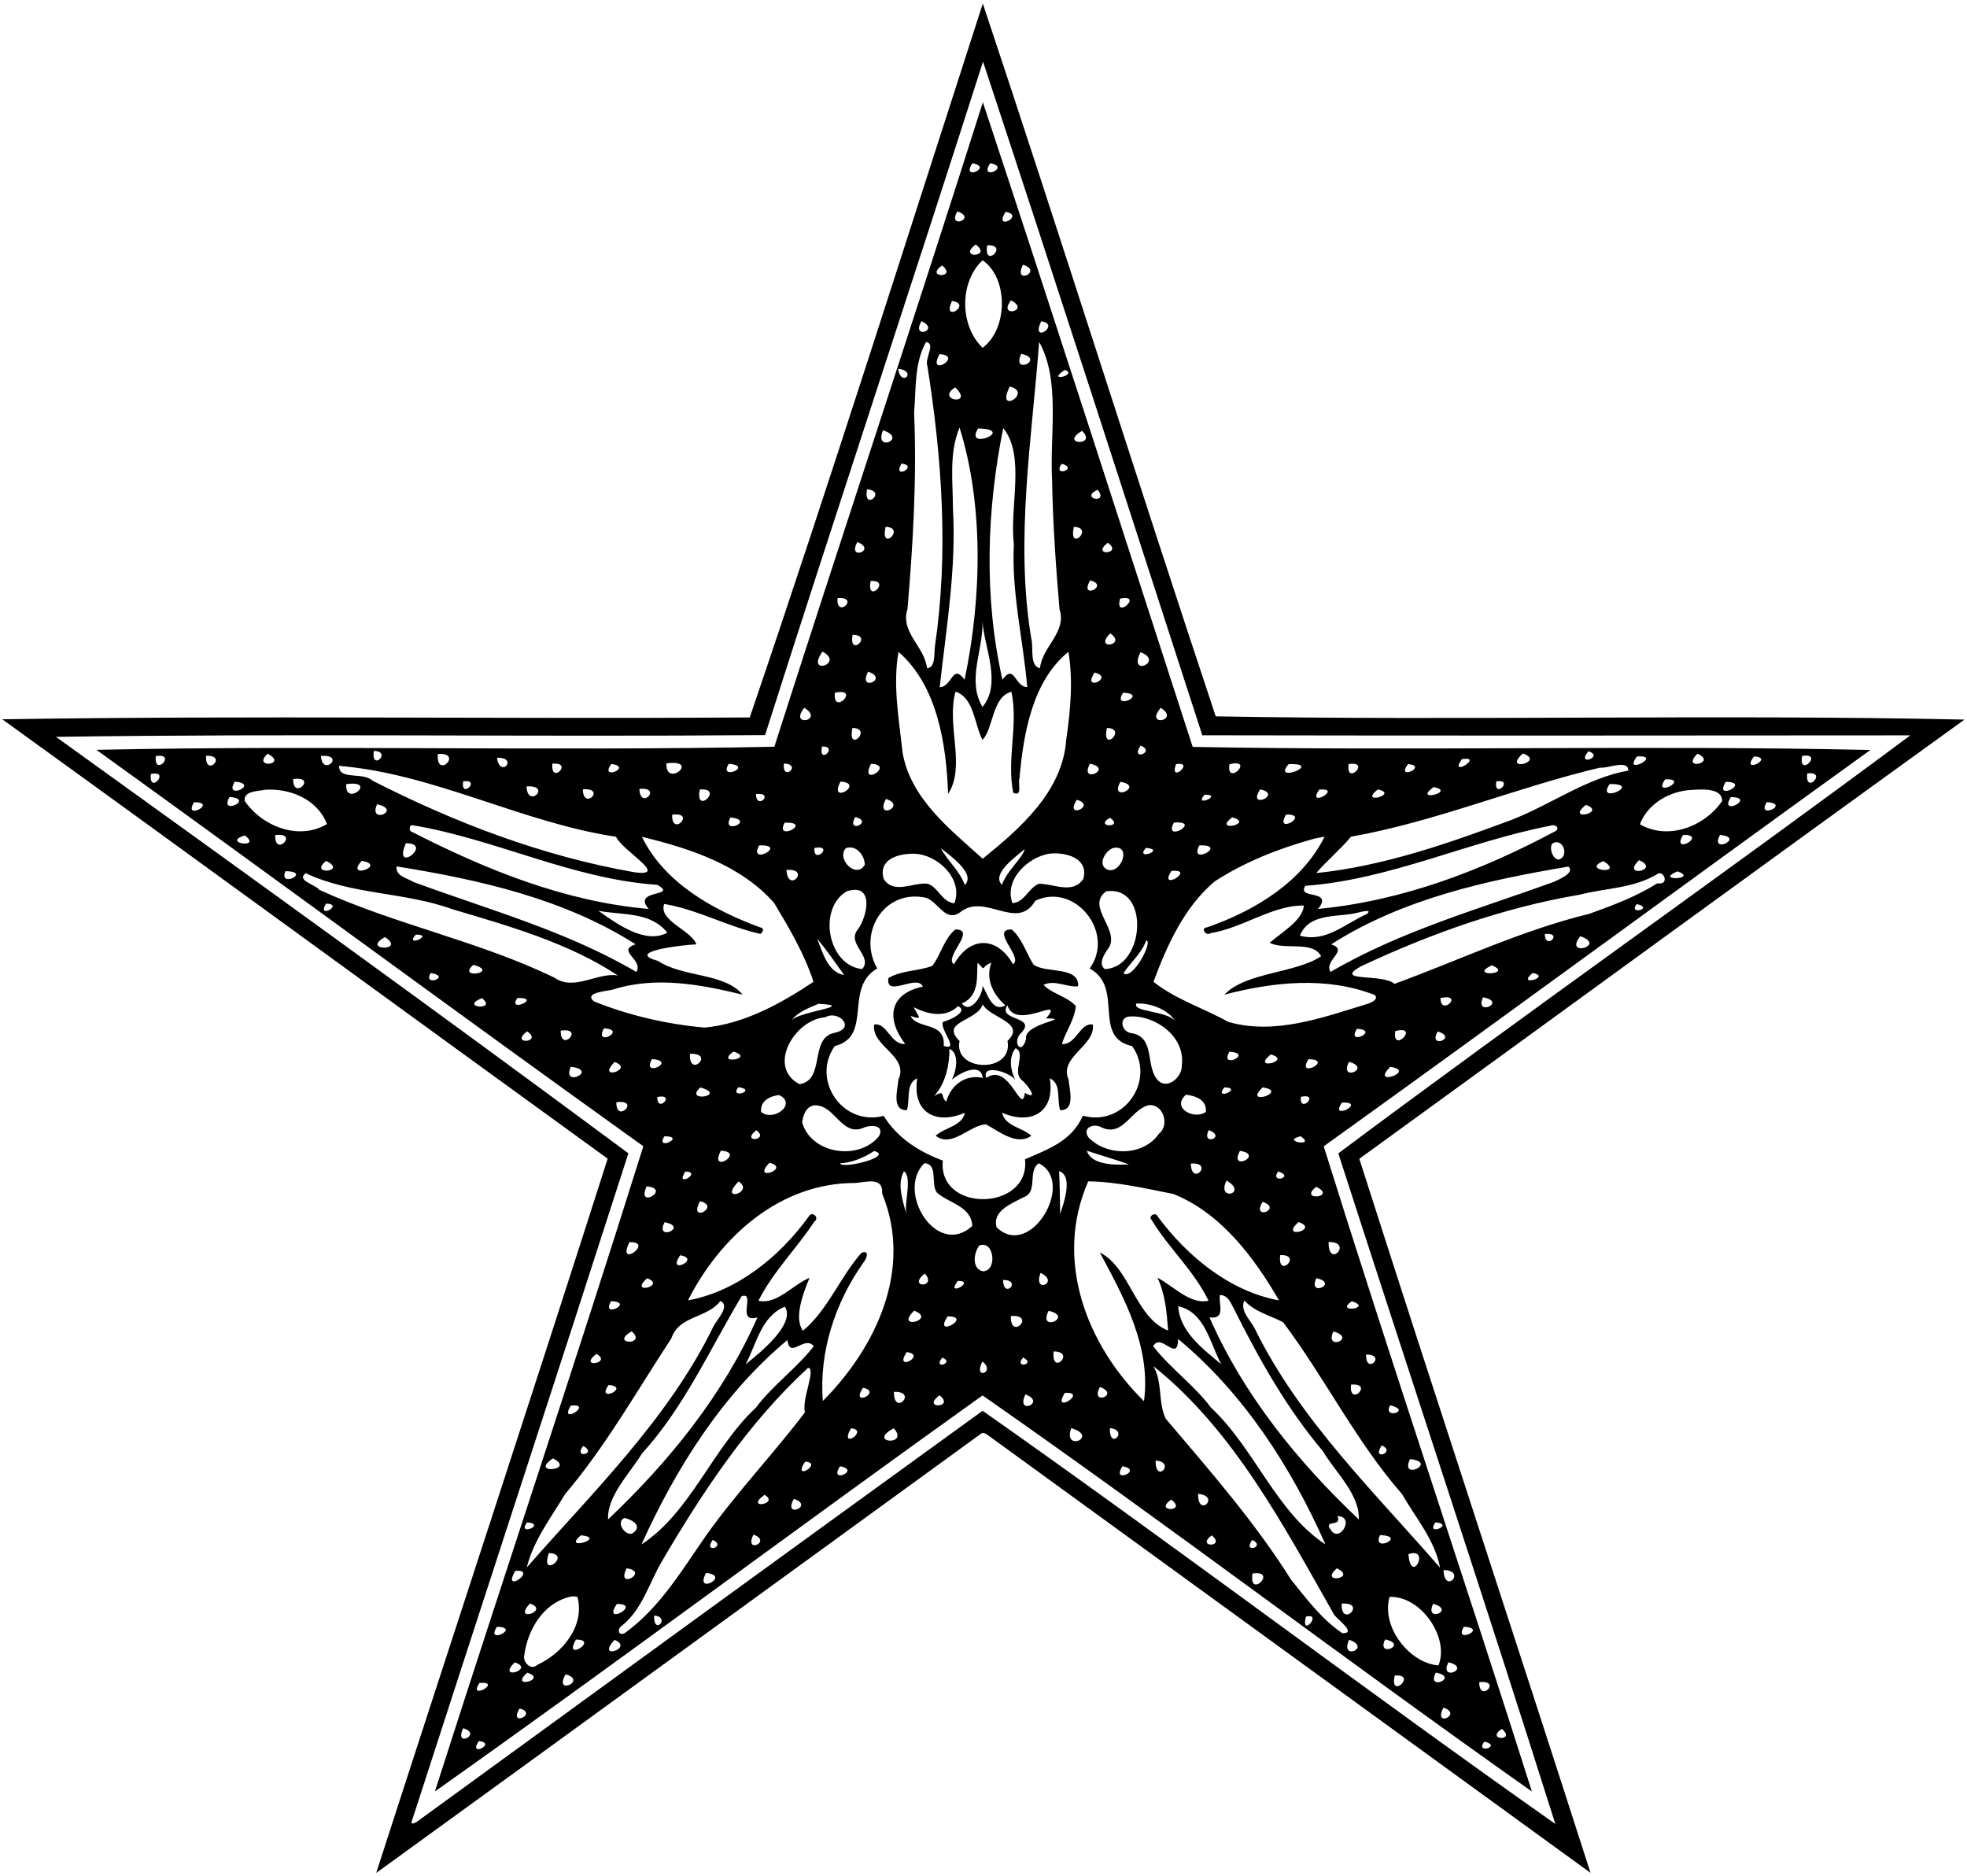 <?xml version="1.0" encoding="UTF-8"?>
<!DOCTYPE svg  PUBLIC '-//W3C//DTD SVG 1.1//EN'  'http://www.w3.org/Graphics/SVG/1.1/DTD/svg11.dtd'>
<svg width="773pt" height="737pt" version="1.1" viewBox="0 0 773 737" xmlns="http://www.w3.org/2000/svg">
<path d="m386.23 1.38c30.55 91.53 60.59 187.17 91.53 280.09 97.71 1.76 197.33-0.86 294.25 1.28-79.45 57.27-158.53 115.09-237.82 172.57 29.88 93.54 60.83 186.98 90.85 280.57-78.83-57.16-157.55-114.45-236.35-171.64-0.95-0.57-2.09-1.8-3.22-0.88-79.21 57.5-158.35 115.15-237.63 172.56 30.22-93.57 61.08-187.02 90.96-280.66-79.36-57.46-158.47-115.29-237.9-172.64 97.21-1.54 195.95-0.08 293.73-0.72 31.7-92.98 61.34-186.97 91.6-280.53m0.08 22.83c-28.21 88.32-57.53 176.3-85.65 264.63-92.71 0.74-186.78-0.67-278.67 0.69 75.23 54.13 150.58 108.48 224.95 163.64-28.08 87.37-56.73 174.62-84.95 261.95-0.91 2.07 0.67 1.4 1.86 0.68 74.03-53.9 148.13-107.79 222.3-161.47 75.45 53.01 149.57 109.18 225.07 162.36-27.78-87.98-56.96-175.66-85.29-263.5 74.18-55.43 151.02-109.35 224.79-164.25-92.74 0.07-185.5 0.15-278.24-0.03-28.63-88.24-57.05-176.62-86.17-264.7z"/>
<path d="m386.25 40.18c27.9 84.29 55.08 168.84 82.46 253.3 88.46 1.68 178.81-0.76 266.32 1.21-71.76 51.7-142.97 104.17-214.83 155.73 26.42 84.56 54.96 168.92 81.82 253.52-72.44-51.06-143.27-105.02-215.89-155.64-72.03 51.45-142.99 104.53-215.22 155.61 27.05-84.56 55.4-168.88 81.91-253.52-71.94-51.5-143.13-104.06-214.92-155.76 88.05-1.87 178.01 0.58 266.4-1.21 27.06-84.49 55.15-168.67 81.95-253.24m-4.12 23.96c-4.78 7.2 8.5 1.51 0 0m7 0c-4.78 7.2 8.5 1.51 0 0m-12.9 18.92c-4.25 7.29 8.07 2.77 0 0m18.99 0.16c-5.17 7.89 7.91 1.55 0 0m-11.8 12.85c-7.43 5.71 6.87 5.02 0 0m4.53 0.33c-1.53 9.6 8.87-0.43 0 0m-1.81 5.87c-9.02 8.38-9.19 25.46 0 34.4 10.06-7.51 10.15-27.47 0-34.4m-15.9 2.03c-7.17 4.95 6.26 5.13 0 0m31.78-0.29c-4.17 8.31 8.22 2.62 0 0m-27.9 14.25c-4.19 9.1 8.27 1.12 0 0m23.22-0.24c-5.59 7.08 7.93 4.17 0 0m-35.2 8.16c-4.35 7.36 7.66 3.65 0 0m47.04 0.05c-4.44 9.37 8.07 1.26 0 0m-45.26 8.17c-4.72 8.4-3.85 18.35-4.69 27.71 1.11 25.78-0.43 51.62-2.6 77.24-2.98 9.07 6.82 14.74 7.67 23.22 3.51-0.21 2.7-5.97 3.13-8.78 5.39-36.48 2.76-73.75-2.99-110.06-1.15-2.92 3.46-8.78-0.52-9.33m44.44-0.05c-2.73 37.31-9.59 78.15-3.04 116.76 0.89 3.59-0.8 10.54 3.38 11.46 0.84-8.48 10.65-14.15 7.67-23.22-1.43-16.71-2.6-33.59-2.91-50.4-1.01-18.09 3.41-39.49-5.1-54.6m-39.13 4.81c-5.21 9.57 9.81 0.6 0 0m32.11-0.12c-4.05 8.62 9.73 2.09 0 0m-48.39 5.85c1.11 7.58 7.78 0.94 0 0m65.5 0.47c-7.85 5.18 5.55 1.92 0 0m-43.09 6.85c-8.03 5.22 7.87 7.39 0 0m21.48-0.31c-5.88 11.55 9.45 2.26 0 0m-19.75 16.13c-4.2 10-2.6 21.1-2.6 31.66 1.39 23.6-2.62 47.04-5.2 70.33 5.02-0.16 4.96-9.55 9.77-2.95 6.85-32.28 7.46-69.02-1.97-99.04m7.29 0.32c-5.75 9.11 15.38 0.33 0 0m9.88-0.14c-6.56 32.54-7.63 66.4-0.32 98.86 4.8-6.6 4.74 2.79 9.76 2.92-1.61-18.69-6.26-37.29-5.26-56.24-1.8-14.6 4.65-34.68-4.18-45.54m-47.22 0.87c-3.84 8.96 9.91 3.27 0 0m78.2 0.22c-9.36 5.53 6.32 6.09 0 0m-70.97 12.84c-3.81 6.78 7.1 0.88 0 0m62.96 0.08c-3.89 5.63 6.95 1.91 0 0m-76.47 10.03c-1.76 8.94 8.09 0.79 0 0m90.61 0.18c-7.46 3.48 4.67 5.92 0 0m-83.35 14.61c-2.25 10.33 8.28 0.16 0 0m74 0c-2.25 10.33 8.28 0.16 0 0m-85.08 5.95c-4.26 7.57 7.97 3.2 0 0m98.4 0.27c-6.96 5.46 6.3 4.47 0 0m-93.18 15.04c-1.79 9.48 8.45-0.61 0 0m86.26-0.25c-4.61 7.96 8.01 2.05 0 0m-99.27 6.96c-0.68 8.43 9.1-0.61 0 0m111.04 0.21c-2.42 8.83 9.49-1.95 0 0m-54.1 8.98c0.42 11.29-6.27 22.95 0.02 33.59 7.63-9.19 0.79-23.03-0.02-33.59m-51.01 5.23c-1.71 9.16 8.37 0.15 0 0m101.26-0.56c-6.95 6.73 6.84 4.84 0 0m-113.11 7.17c-6.89 9.72 8.91 4.75 0 0m29.87 0.11c-2.32 13.07 0.21 26.62 1.62 39.7 3.25 18.11 18.63 29.96 31.47 41.58 14.6-11.81 31.43-26.43 32.8-46.69 1.69-11.29 2.77-23.32 0.9-34.61-14.16 11.36-17.73 32.3-19.24 49.67-0.75 2.1 1.34 7.47-2.47 5.69-2.64-13.2 2.06-26.45-0.69-39.67-7.79 2.04-6.99 14.47-11.38 18.88-3.15-5.79-3.27-16.58-10.59-18.92-3.73 13.1 4.19 29.33-2.93 40.18-0.68-19.54-4.24-42.58-19.49-55.81m95.12 0.14c-5.15 10.03 9.56 3.59 0 0m-107.06 7.63c-4.34 8.28 8.55 2.86 0 0m89.03 0.35c-5.39 7.92 8.12 2.01 0 0m-102.09 7.93c-1.02 9.47 10.43-2.24 0 0m113.28-0.02c-4.71 7.3 10.37 0.52 0 0m-125.28 5.93c-6.32 7.75 8.13 5.11 0 0m140.08 0.01c-6.69 7.7 7.89 5.12 0 0m-121.16 7.92c-2.25 10.33 8.28 0.16 0 0m100 0c-2.25 10.33 8.28 0.16 0 0m-111.97 7.29c-1.53 7.59 6.7-0.17 0 0m125.23-0.37c-4.45 6.35 6.2 2.6 0 0m-301.39 2.11c-1.1 8.36 7.46 0.12 0 0m477.34 0.13c-5.16 6.23 6.57 2.08 0 0m-519.04 0.96c-6.49 6.03 8.34 4.41 0 0m66.88 0.09c-0.82 10.35 10.39-0.64 0 0m426.37-0.18c-8.28 7.63 9.21 3.11 0 0m68.65 0.08c-6.93 6.83 8.16 3.62 0 0m-605.83 0.92c-0.94 8.55 8.55-1.23 0 0m19.72-0.09c-0.34 8.81 8.82-0.34 0 0m45.15 0.06c0.54 8.49 10.03-0.78 0 0m517.2 0.19c-6.03 7.85 10.56-0.68 0 0m45.96 0c-5.55 7.4 8.55 0.4 0 0m18.93-0.19c-1.58 8.83 8.77-1.45 0 0m-512.89 0.73c1.14 8.36 8.72-0.26 0 0m379.17 0.53c-5.49 7.65 9.08-1.43 0 0m-357.42 1.78c-0.77 8.54 8.54-0.77 0 0m23.2 0.09c-5.05 6.8 8.76 1.27 0 0m21.62-0.21c-0.32 9.96 13.67-1.79 0 0m24.51 0.16c-4.36 6.94 10.18 0.83 0 0m21.68-0.12c-0.93 7.48 7.5 0.37 0 0m34.19 0.13c-4.83 9.6 9.76 0.32 0 0m86.06-0.05c-4.44 8.3 9.64 2.02 0 0m33.84 0.17c-2.92 8.01 7.77-1.24 0 0m21.01 0.03c-1.48 9.05 10.29-2.4 0 0m23.23-0.03c-6.92 7.93 14.21-0.48 0 0m23.62-0.05c-1.41 8.82 9.09-1.26 0 0m23.31 0.03c-5.12 6.81 8.22 0.73 0 0m-420.08 0.7c-0.24 5.77 9.41 2.27 13.07 5.78 32.53 16.6 67 29.75 103.09 36.04 13.88 1.82-4.79-8.36-7.33-13.96-37.22-5.61-71.44-24.76-108.83-27.86m495.59 0.68c-32.96 7.79-64.47 21.2-97.95 27.16-4.07 4.94-10.16 10.12-13.64 14.29 26.53-2.76 51.97-11.68 76.85-20.94 15.41-6.01 29.49-16.45 45.78-19.34 0.08-4.57-8.35-0.65-11.04-1.17m-569.55 2.51c-0.99 8.54 8.11-1.66 0 0m650.92-0.22c-1.03 8.73 8.34-1.01 0 0m-595 2.21c-0.17 8.74 9.84-1.32 0 0m539.17 0.1c-5.36 7.65 10.16-0.33 0 0m-562.16 0.94c-4.47 7.58 10.27 0.76 0 0m89.78-0.13c-1.09 7.32 7.32-1.09 0 0m148.29 0.09c-4.98 9.56 10.01 0.66 0 0m109.98 0.09c-4.62 8.47 9.87 1.58 0 0m147.73-0.18c-1.1 7.32 7.31-1.09 0 0m90.19 0.18c-5.04 8.02 10.33 0.08 0 0m-542.12 0.91c-0.74 9.35 12.84-1.74 0 0m496.51-0.04c-5.82 8.29 13.31-0.15 0 0m-425.67 0.94c0.35 9.09 10.26-0.61 0 0m356.48 0.26c-8.65 6.18 9.3 1.79 0 0m-459.07 1.03c-2.74 0.61-8.77 0.37-8.15 4.42 6.82 9.98 21.24 15.71 32.31 9.07-3.74-9.7-14.4-14.09-24.16-13.49m124.72-0.15c0.13 8.64 9.48-0.72 0 0m22.23-0.17c0.29 8.63 9.33-0.9 0 0m23.74 0.23c-2.09 10.49 9.76-0.79 0 0m220.22-0.05c-5.45 8.2 9.16 2.06 0 0m23.2 0.09c-5.32 7.72 9.66-0.81 0 0m23.02-0.08c-7.85 6.29 8.72 1.94 0 0m123.89 0.18c-8.77 0.23-17.83 5.25-20.88 13.54 11.13 6.43 25.5 0.86 32.31-9.17 0.08-4.99-7.55-4.65-11.43-4.37m-368.26 1.66c0.13 6.68 7.61-0.83 0 0m176.31 0.23c-4.75 5.32 7.69-0.06 0 0m-383.17 0.91c-4.47 7.58 10.27 0.76 0 0m589.97 0.05c-5.04 8.02 10.33 0.08 0 0m-332.04 0.72c-4.59 8.68 8.51 2.74 0 0m74.99 0.35c-5.14 8.08 8.22 2.17 0 0m-346.88 0.95c-4.59 7.55 9.67-0.01 0 0m618.06-0.04c-4.37 7.06 9.66 0.69 0 0m-546.14 0.84c-3.67 8.18 10.17 2.28 0 0m475.03 0.24c-8.37 6.79 8.6 2.95 0 0m-359.07 3.86c-0.27 9.08 9.7-1.23 0 0m241.26-0.06c-4.92 8.4 10.03-0.19 0 0m-218.32 1.13c-4.05 7.19 10.18 1.16 0 0m48.97-0.15c-3.67 6.94 7.59 1.78 0 0m100.14 0.27c-6.65 3.84 5.83 4.1 0 0m48.03-0.15c-8.02 6.06 9.12 2.49 0 0m-175.85 2.07c-4.24 7.82 11.5-0.25 0 0m152.95-0.03c-4.45 8.36 11.53-0.78 0 0m-299.14 1.07c-1.52-0.36-1.58 2.5-0.13 2.67 29.11 14.87 60 27.36 92.89 30.21-6.96-7.88 12.02-4.62 3.35-9.48-33.39-2.24-63.62-18.03-96.11-23.4m447.07 0.18c-32.41 6.24-62.85 21.13-96.26 23.61-3.66 5.55 11.29 1.14 4.99 9.08 33.06-3.15 64.43-15.12 93.5-30.69 1.64-1.52-0.73-2.7-2.23-2m-513.03 3.79c-9.53 2.98 7.07 5.46 0 0m11.92-0.12c-0.27 9.08 9.71-1.23 0 0m553.26-0.06c-4.92 8.4 10.03-0.19 0 0m14.52 0.02c-4.2 7.87 10.18 0.9 0 0m-423.67 0.73c8.9 18.19 28.03 28.77 46.39 35.56 1.86 0.23 1.3 1.77 0.15 2.59-12.93-2.9-24.66-9.57-37.77-11.77-2.46 6.56 10.76 10.32 12.62 15.87-4.64 0.15-28.69 2.81-15.13 6.48 9.9 6.58 26.24 4.67 33.29 13.28-16.61-4.03-34.17-7.33-50.96-1.99-1.49 0.55-11.87 1.02-7.41 4.66 13.85 5.54 28.62 8.96 43.49 10.28 15.6-1.51 29.92-9.43 42.76-17.98-3.55-11-9.56-21.13-15.47-31-13.17-14.94-33.24-21.47-51.96-25.98m264.39 0.68c-13.75 3.77-27.29 9.05-39.31 16.85-11.97 10.1-18.68 25.04-24.05 39.44 8.77 6.94 19.68 10.33 29.37 15.73 18.11 5.27 36.89-1.6 54.19-6.9 1.5-0.37 5.42-1.97 3.3-3.69-18.97-7.35-39.75-5.1-58.98-0.1 8.47-8.91 27.99-8.32 38.01-15.1-3.35-6.28-14.31-2.21-20.23-5.29 4.77-4.1 13.08-8.89 13.45-14.61-12.25-0.24-24.18 8.9-36.68 10.83-1.74 1.35-4.13-2.06-1.36-2.27 18.52-6.42 37.3-17.69 46.17-35.63l-3.88 0.74m-357.15 1.84c-5.44 12.63 11.24 0.02 0 0m450.99-0.13c-2.4 1.01 0.03 8.11 2.94 6.19 2.9-1.91 0.67-7.8-2.94-6.19m-312.16 0.98c-4.49 8.34 11.79-0.45 0 0m173 0c-4.49 8.34 11.79-0.45 0 0m-151.28 1c-0.58 6.94 8.22-1.49 0 0m12.4 0.06c-3.94 4.17 3.99 12.3 7.39 6.58 0.01-3.69-3.32-7.95-7.39-6.58m37.26 0.02c2.69 5.05 7.39 8.84 9.45 14.47 4.37-4.3-5.48-11.35-9.45-14.47m32.95 0.4c-3.71 3.15-13.17 9.82-8.89 14.02 1.6-5.15 8.49-11.01 8.89-14.02m34.8-0.45c-3.18 1.04-6.47 6.88-2.07 8.55 5.38 1.63 9.4-10.13 2.07-8.55m12.86-0.05c-4.6 5.31 8.24 0.6 0 0m-91.15 2.29c-5.93-0.1-14.17 2.06-11.89 9.91 4 6.26 11.64 1.18 17.29 1.89 4.26 1.44 5.62 7.23 10.49 7.68 3.65-9.53-6.62-19.29-15.89-19.48m53.15-0.01c-8.53 1.43-17.79 10.29-14.45 19.43 4.89-0.32 6.27-6.09 10.47-7.63 5.82 0.02 13.35 4.25 17.38-1.91 2.34-8.31-7.31-10.67-13.4-9.89m-284.17 2.83c-7.22 5.87 8.82 4.26 0 0m14.02-0.04c-6.91 7.65 10.27 1.84 0 0m487.92 0.11c-9.06 3.82 8.86 5.47 0 0m14.03-0.36c-7.37 7.22 8.89 3.84 0 0m-488.28 2.45c-0.41 3.91 4.08 4.49 6.64 6.12 29.55 10.91 60.19 19.25 87.58 35.35 3.07-4.74-8.09-8.3-0.3-10.87-28.03-17.88-61.36-25.38-93.92-30.6m460.54 0.07c-32.3 5.42-65.36 12.72-93.25 30.57 7.28 2.27-3.17 6.41-0.21 10.81 27.42-16.03 57.96-24.58 87.59-35.32 2.39-1.08 8.46-3.68 5.87-6.06m-504.18 1.79c-3.04 6.95 10.68 0.2 0 0m196.87-0.46c0.53 9.59 9.88-0.79 0 0m151.28 0.4c-5.45 8.48 10.12-0.96 0 0m198.88 0.14c-9.54 3.99 8.63 3.13 0 0m-539.06 0.73c-3.99 2.85 3.98 4.53 5.25 6.5 29.95 13.76 62.72 20.1 92.45 34.55 7.76 5.44 17.05-2.25 24.94-0.85-19.32-12.81-42.76-19.43-65-26.03-18.68-6.83-39.65-5.62-57.64-14.17m531.23 0.29c-9.32 5.69-20.52 5.53-30.78 8.19-29.81 5.07-58.46 15.3-85.8 28.11-11.28 6.35 8.67 2.73 13.2 6.89 25.32-9.25 50.09-21.1 76.54-27.51 9.15-3.31 18.48-6.75 26.68-11.98 5.23 0.75 2.42-5.36 0.16-3.7m-318.63 6.82c-11.56 6.75-7.46 29.2 6.05 30.56 4.41-5.01-6.34-9.88-1.72-15.55 3.85-5.19 6.58-18.53-4.33-15.01m101.88 0.03c-8.35 6.22 6.53 15.64 0.54 22.91-1.41 2.1-3.61 5.59-1.03 7.62 15.76-0.43 18-33.15 0.49-30.53m-71.61 2.34c-16.24-2.81-26 14.66-18.3 27.95-13.26 7.63-1.52 26.65-16.7 30.51-9.33 13.24 2.98 31.61 19.24 27.42 5.4 8.74 13.91 14.08 23.23 17.56-2.02 20.73 34.5 19.85 32.3-0.51 8.99-3.93 18.42-7.13 22.73-17.14 16.32 4.57 28.79-14.15 19.37-27.33-15.94-3.51-2.95-23-16.69-30.5 10.19-14.02-5.78-34.01-21.35-26.63-7.15 12.28-19.73-3.35-29.5 4.51-6.17 4.5-9.16-5.31-14.33-5.84m-234.9 2.47c-3.98 6.41 7.46 0.25 0 0m515.06 0.18c-3.57 4.63 7.12 1.59 0 0m-408.05 2.65c7.01 4.9 18.28 13.33 27.09 8.6-6.48-8.32-17.86-6.86-27.09-8.6m299.34 0.49c-8 2.39-19.76-0.27-23.66 9.27 10.16 2.83 17.81-4.73 26.31-8.5 2.28-1.92-1.57-0.98-2.65-0.77m-371.09 8.87c-4.75 5.31 7.69-0.06 0 0m443.69-0.23c0.12 6.68 7.61-0.83 0 0m-455.84 1.19c-9.68 5.43 8.73 5.67 0 0m469.78-0.32c-6.74 8.51 10.76 3.58 0 0m-299.9 0.94c2.16 5.36 4.12 13.19 10.62 14.3-3.37-4.73-7.05-10-10.62-14.3m129.34 0.63c-1.84 5.17-6.11 8.61-9 12.98 3.59 2.85 11.79-12.48 9-12.98m-264.45 9.66c-6.83 5.97 10.71 2.93 0 0m400.19 0.18c-9.64 4.68 9.08 3.65 0 0m-416.93 3.03c-3.47 5.68 8.57 1.44 0 0m433.07-0.03c-6.9 5.63 7.75 1.6 0 0m-412.96 9.91c-9.3 3.67 6.42 5.07 0 0m13.95-0.07c-4.34 6.18 10.04-0.2 0 0m362.75 0.03c0.07 7.51 9.62-2.03 0 0m16.73-0.29c-3.59 7.82 9.77 1.86 0 0m-261.13 2.54c-3.81 1.61-8.09 3.15-10.7 6.54 3.14-3.64 26.05-5.67 10.7-6.54m124.88-0.09c-1.7 3.33 11.61 2.72 15.29 6.82-3.08-4.66-9.94-7.13-15.29-6.82m-122.24 5.38c-11.97 0.83-23.11 19.48-10.17 26.29 10.39-1.54 3.69-18.15 13.83-20.18 8.63-1.81 1.47-9.12-3.66-6.11m119.84-0.31c-4.83 0.1-3.49 6.41 0.76 6.59 9.39 1.83 4.89 13.49 10.41 18.81 3.92 3.33 9.37-2 9.08-6.16 1.56-11.11-10.16-19.7-20.25-19.24m-206.85 4.68c-4.1 7.65 9.58 0.5 0 0m295.96 0.17c-4.56 7.06 9.38 0.59 0 0m-326.12 0.99c-7.21 5.46 6.46 4.48 0 0m13.2-0.26c-0.12 9 9.68-1.46 0 0m327.97 0.17c-1.38 9.35 10.05-2.61 0 0m16.7 0.14c-4.18 7.08 8.25 2.61 0 0m-276.79 7.92c-7.59 5.46 8.92 2.71 0 0m194.9 0.05c-4.2 7.15 9.86 0.69 0 0m-212 0.83c-0.48 9.89 10.15-0.44 0 0m228.27 0.24c-8.21 6.57 8.8 2.47 0 0m-243.18 1.83c-4.47 7.58 10.27 0.76 0 0m257.97 0.05c-5.03 8.02 10.33 0.08 0 0m-272.69 1.1c-7.53 7.63 8.26 2.78 0 0m288.63-0.08c-4.14 8.11 9.22 2.55 0 0m-305.84 1.95c-3.77 8.52 11.37 1.31 0 0m322.09 0.02c-8.37 8.18 10.74 1.63 0 0m-271.15 8.1c-6.86 6.13 11.05 3.22 0 0m14.96-0.12c-3.91 4.94 7.75 1.2 0 0m190.96 0.07c-4.52 5.59 7.78 0.23 0 0m15.05 0.03c-8.15 7.68 10.7 1.64 0 0m-190.08 3c-3.69 0.44-7.44 2.33-7.03 6.63 5.01 4.08 14.3-3.31 7.03-6.63m159.97-0.13c-6 5.11 3.17 10.07 7.78 6.76 0.47-4.67-3.94-6.32-7.78-6.76m-207.78 0.91c-0.17 6.69 7.59-1.53 0 0m252.91-0.09c-0.71 7.07 7.86-1.64 0 0m-269.01 2.15c-0.17 8.74 9.84-1.32 0 0m285.17 0.1c-5.36 7.65 10.16-0.33 0 0m-207.14 1.11c-3.4 0.2-4.63 3.8-5.02 6.66 3.54 12.66 22.58 15.18 30.26 5.36 2.22-4.48-3.53-4.46-6.27-3.15-8.55 3.43-11.16-9.09-18.97-8.87m130.99-0.03c-6.92 1.84-9.85 12.49-18.25 8.75-3.11-1.88-8.02 0.08-5.15 3.98 7.17 7.33 21.48 7.4 27.63-1.58 4.35-3.44 1.59-12.02-4.23-11.15m-154.06 9.81c-6.45 5.32 5.6 3.86 0 0m177.84-0.05c-3.23 6.52 7.32 2.76 0 0m-213.92 2.43c-3.88 6.09 8.95-0.03 0 0m250.05-0.01c-8.34 1.87 6.44 4.42 0 0m-227.85 5.64c-4.98 9.56 10.01 0.66 0 0m60.21 0.15c-4.05 2.67-8.51 4.49-13.41 4.88 0.79 2.36 21.49-2.77 13.41-4.88m83.6-0.12c1.71 5.65 10.94 5.7 16.56 5.37-5.32-1.9-11.2-3.56-16.56-5.37m60.17 0.06c-4.62 8.47 9.87 1.58 0 0m-184.87 4.68c-7.52 7.8 8.73 2.27 0 0m60.82 0.19c-11.3 11.19 4.96 37.44 18.87 24.63-0.41-7.75-9.1-8.89-13.9-13.07-2.55-3.43 0.6-11.38-4.97-11.56m44.99 0.01c-4.57 3.19-0.1 11.21-5.91 13.32-4.66 2.43-12.5 5.42-10.65 11.83 13.27 12.96 31.29-17.85 16.56-25.15m59.75 0.12c0.28 9.33 9.37-0.71 0 0m-198.61 3.1c-4.57 6.78 6.95 0.25 0 0m85.89-0.09c-2.88 5.21-0.43 11.5 0.91 16.84-0.9-4.25 2.44-14.41-0.91-16.84m60.97-0.05c0.26 5.62 0.33 11.23 0.41 16.86 1.41-4.25 5.22-14.95-0.41-16.86m86.06 0.13c-3.49 5.07 6.94 2.19 0 0m-212.04 3.94c-8.32 8.63 6.62 4.24 0 0m45.84 0.6c-29.46-0.12-53.08 21.12-65.71 46.12 19.33-3.54 36.15-17.26 47.55-33.09 1.38-2.19 4.27 0.77 2.1 2.14-6.97 10.63-16.2 19.64-21.96 31.07 7.12 1.74 13.57-6.36 20.08-8.97-2.66 6.31-6.2 15.94-2.58 20.78 9.88-8.27 14.52-21.05 22.98-30.61 3.41-1.29 2.03 2.4 0.7 3.92-11.05 15.68-17.44 35.01-15.87 54.29 20.79-20.92 35.57-51.73 23.29-81.52 0.51-6.74-6.2-4.45-10.58-4.13m91.58-0.64c-13.59 30.89-0.61 64.25 21.91 86.37 2.82-21.35-7.79-40.62-17.37-58.44 11.9 5.9 13.94 25.68 26.85 30.68-0.54-7.05-1.08-14.32-4.22-20.78 6.23 3.27 13 10.73 20.09 9.06-5.66-11.79-15.6-20.58-22.31-31.68-1.64-1.53 1.58-3.39 2.35-1.42 11.63 15.7 28.28 29.4 47.67 32.98-9.69-16.77-22.81-34.34-41.5-41.81-11.05-2.17-22.1-4.83-33.47-4.96m54.35-0.34c-4.18 8.44 8.79 5.15 0 0m-227.85 2.28c-4.44 9.34 9.94 1.03 0 0m263.09 0.19c-7.36 5.81 8.55 4.2 0 0m-242.14 5.65c-4.94 9.13 8.46 2.08 0 0m221.07 0.26c-4.63 7.63 8.18 2.8 0 0m-235 8.02c-4.09 7.83 9.8 1.89 0 0m249.16-0.07c-8.01 6.98 8.64 3.06 0 0m-262.98 7.9c-5.32 10.82 10.13-0.31 0 0m274.77-0.06c-0.23 10.87 9.91-0.15 0 0m-137.29 1.38c-2.16 2.81-3.07 9.01 1.34 10.12 5.9 0.06 4.56-12.48-1.34-10.12m-117.52 3.83c-5.69 8.05 8.54 1.42 0 0m235.79-0.07c-1.23 9.7 9.08-0.27 0 0m-139.7 7.24c-7.19 5.82 5.22 5.68 0 0m45.51-0.23c-3.2 8.58 7.85 3.61 0 0m-154.61 2.09c-7.59 6.75 7.9 2.96 0 0m263-0.03c-3.61 7.72 9.17 2 0 0m-140.9 1.06c-5.24 6.79 7.43-0.03 0 0m17.77-0.35c0.2 7.88 7.67-0.04 0 0m-102.73 6.36c-12.49 20.83-22.6 43.67-39.24 61.92-4.75 7.79-13.72 16.65-13.24 25.79 23.99-22.73 45.27-48.95 58.7-79.37-8.67 2.45-0.46-10.17-6.22-8.34m187.93-0.43c-0.52 3.53 2.44 9.62-4.07 8.77 13.37 30.47 34.67 56.67 58.69 79.4 0.37-9.9-9.22-18.54-14.15-26.88-14.14-16.71-24.9-35.89-34.66-55.37-1.37-2.38-2.47-6.05-5.81-5.92m-239.24 2.4c-4.19 7.2 9.56 0.3 0 0m42.95-0.1c-5.03 6.85-16.26 5.64-19.26 14.71-13.52 20.61-25.74 42.31-41.76 61.21-5.55 9.27-12.44 18.18-15.06 28.82 25.41-29.08 55.72-58.43 73.28-94.57 1.34-2.82 6.88-8.17 2.8-10.17m205.94-0.18c-1.9 3.97 2.33 7.64 4.04 10.98 17.54 35.93 47.59 64.85 72.85 94.04-2.03-10.89-9.59-19.61-14.96-28.97-18.09-20.67-30.37-45.76-46.72-67.5-5.2-2.74-11.16-4.04-15.21-8.55m42.24 0.3c-7.2 4.82 8.67 2.83 0 0m-222.83 2.13c-9.3 3.78-11.14 14.62-15.4 22.63 6.41-5.06 19.64-16.09 15.4-22.63m154.58-0.17c0.59 10.08 9.87 16.91 16.92 22.8-4.46-8.23-6.36-20.49-16.92-22.8m-103.77 1.74c-8.04 7.91 9.18 3.57 0 0m52.84 0.06c-4.41 8.85 10.26 2.32 0 0m-39.68 2.19c-6.08 9.04 10.27-0.08 0 0m24.85-0.14c-0.33 9.97 10.2-0.7 0 0m-149.03 6.01c-9.01 5.31 6.38 5.56 0 0m275.77 0.05c-3.71 7.88 9.51 2.7 0 0m-214.57 3.37c-25.56 21.32-43.82 50.4-57.33 80.31 19.37-12.67 27.9-37.86 44.98-53.75 6.66-8.92 15.92-15.35 22.72-24.13-3.71-4.5-9.44 5.33-10.37-2.43m153.54-0.41c-0.1 9.71-6.68-2.81-9.79 2.84 6.8 8.78 16.06 15.21 22.72 24.13 17.08 15.9 25.6 41.06 44.99 53.76-13.4-30.23-32.11-59.39-57.92-80.73m-106.63 5.14c-5.44 8.24 8.21 1.15 0 0m57.72-0.24c-0.99 10 8.93-0.01 0 0m-179.67 0.94c-7.56 5.94 6.57 3.64 0 0m302.48 0.27c-0.22 8.41 8.35-0.09 0 0m-166.58 1.21c-4.05 5 5.24 2.12 0 0m31.81-0.06c-3.95 4.53 5.29 2.85 0 0m-16.03 1.61c-3.86 7.54 5.54 4.2 0 0m-68.5 2.47c-23.5 21.59-41.6 48.93-57.69 76.43-4.84 8.39-7.55 18.45-15.33 24.77-2 1.13-1.84 4.28 0.91 3.06 13.93-9.98 22.72-25.1 32.37-38.87 11.91-16.66 26.17-31.67 38.48-47.88-1.27-5.44 4.53-17.24 1.26-17.51m135.69-0.66c3.71 6.33 1.75 14.22 4.85 20.63 17.25 20.35 34.97 40.55 49.23 63.22 6.1 7.56 12.02 15.59 20.18 21.07 5.73 0.19-1.63-5.24-3.16-7.13-19.71-34.78-39.62-72.75-71.1-97.79m-214.05 7.37c-5.38 7.43 8.97 0.91 0 0m291.72-0.11c-0.89 9.24 9.25-0.85 0 0m-191.78 1.23c-5.32 7.98 7.86 1.61 0 0m93.1-0.31c-4.08 7.68 8.19 3.01 0 0m-80.94 1.9c-0.17 9.96 9.7-0.27 0 0m67.16 0.42c-5.54 8.85 9.47-0.52 0 0m-49.22 0.94c-7.57 5.53 6.29 5.05 0 0m33.73-0.35c-4.05 8.45 8.51 3.2 0 0m-178.67 4.42c-4.99 8.13 9.37-1.04 0 0m322.01-0.14c-3.23 5.8 8.97 2.17 0 0m-211.9 9.04c-5 8.93 7.44 0.63 0 0m16.82-0.01c-10.98 5.82 6.41 7.14 0 0m69.75-0.03c-3.56 9.59 11.26 3.34 0 0m15.18-0.02c-0.32 9 7.7 0.76 0 0m-207 7c-4.1 5.29 5.88 3.09 0 0m313.83-0.21c-4.36 6.43 5.96 2.62 0 0m-325.69 5.11c-9.82 6.47 9.4 4.69 0 0m336.83 0.26c-4.34 8.8 11.35 1.29 0 0m-237.74 1c-5.44 8.25 7.46 0.44 0 0m137.74-0.42c-0.17 9.45 8.23 0.61 0 0m-124.02 2.25c-4.78 7.19 8.5 1.5 0 0m111 0c-4.78 7.19 8.5 1.5 0 0m-140.69 11.22c-8.22 6.02 6.33 3.57 0 0m170.4-0.4c-0.17 9.76 9.1 0.91 0 0m-158.85 2c-4.59 8.01 8.34 2.69 0 0m148.28 0.29c-7.24 4.96 6.64 4.87 0 0m-214.93 7.19c-3.48 1.82 0.44 7.18 3.2 6.07 4.96-3.41-1.67-5.89-3.2-6.07m280.28-0.72c1.88 4.58-5.71 1.09-2.67 5.36 3.44 5.56 9.79-5.24 2.67-5.36m-318.49 2.44c-4.21 5.77 7.98 0.76 0 0m357 0c-4.21 5.77 7.98 0.76 0 0m-335.81 5.11c-7.83 6.45 10.59 1 0 0m67.78-0.28c-3.9 7.88 7.61 2.66 0 0m180.1 0.3c-6.58 4.85 5.82 4.79 0 0m66.14-0.11c-3.5 7.26 11.05 0.41 0 0m-262.22 1.88c-4.07 5.57 5.67 2.74 0 0m212 0c-4.07 5.57 5.67 2.74 0 0m-276.39 5.16c-3.84 10.67 9.36 0.43 0 0m337.77 0.44c1 12.61 8.96-3.06 0 0m-307.25 5.58c-4.41 8.87 9.37 1.21 0 0m279.13-0.01c-7.3 6.41 8.3 3.93 0 0m-322.87 0.99c-5.65 9.7 9.33-0.78 0 0m364.78-0.3c0.39 9.9 9.3 0.11 0 0m-289.82 1.13c-4.86 9.05 10.16 0.98 0 0m214.76 0.22c-1.59 10.42 10.26-1.48 0 0m-269.14 9.39c-9.82 2.76-15.73 12.9-17 22.46-0.85 2.79 2.44 6.45 5.05 4.06 9.86-4.49 18.85-15.37 15.79-26.72-1.27-0.36-2.63-0.27-3.84 0.2m322.98-0.2c-3.35 12.02 7.99 26.08 19.23 26.92 4.43-10.75-6.76-27.42-19.23-26.92m-337.81 2.61c-7.21 7.8 8.24 2.79 0 0m34.16 0.17c-6.08 9.04 10.27-0.08 0 0m284.85-0.14c-0.33 9.97 10.2-0.7 0 0m35.96 0.06c-3.72 7.68 9.11 2.59 0 0m-306.16 4.63c-0.32 8.22 6.78 0.52 0 0m256.16 0.42c-2.27 8.71 6.85-1.68 0 0m-317.93 4c-4.83 7.34 9.83 0.18 0 0m380-0.01c-4.33 7.06 9.81 0.54 0 0m-348.95 5.03c-5.34 9.14 9.46-0.09 0 0m15.17 0.12c-7.68 8.29 7.96 3.18 0 0m288.67-0.05c-3.89 8.47 9.17 3.19 0 0m14.18-0.14c-3.71 7.44 9.34 2.1 0 0m-342.08 9.02c-7.46 7.43 8.32 2.7 0 0m366.94-0.04c-3.97 7.92 9.45 2.34 0 0m-362.01 4.09c-7.45 6.64 8.39 2.7 0 0m357.05-0.02c-4.02 7.51 9.55 1.84 0 0m-342 0.68c-4.88 8.66 8.86 2.38 0 0m325.87 0.45c-2.28 9.83 9.1-0.65 0 0m-359.68 2.91c-4.94 7.32 9.47-0.63 0 0m392.86-0.29c-0.02 8.48 9.26-0.96 0 0m-377.11 10.37c-4.67 7.57 7.59 1.96 0 0m363.05-0.35c-4.32 8.18 7.86 2.53 0 0m-385.23 8.1c-3.8 7.97 7.79 2.21 0 0m408.2 0.24c-6.76 4.47 5.87 5.05 0 0m-402.03 4.8c-4.61 6.68 7.44 0.83 0 0m395.1 0.21c-3.79 5.24 7.41 1.66 0 0z"/>
<path d="m375.42 365.19c8.74-0.01-4.8 11.09-0.5 13.67 6.22-11.09 16.93-11.09 23.16 0 4.29-2.58-9.24-13.68-0.5-13.67 4.17 3.65 5.65 9.22 8.54 13.77 4.61 3.67 18.04 0.45 17.58 8.57-4.52 0.5-9.16-2.72-13.6-0.55 3.29 3.55 9.28 4.47 12.69 8.35-0.5 5.35-3.91 9.83-5.51 14.88 5.73 0.47 7.11-8.61 12.19-7.62 1.11 8.36-13.48 12.69-9.53 21.62 0.3 3.86 2.82 12.17-3.31 12-1.46-4.12 0.68-10.29-4.09-12.54 2.22 13.54-7.55 18.48-18.72 13.54 1.09 5.37 8.04 5.8 11.47 9.08-5.68 4.01-12.64-1.69-17.79-4.5-6.34 0.17-13.41 9.46-19.8 4.48 3.42-3.27 10.4-3.68 11.47-9.04-11.31 4.89-20.83 0-18.71-13.56-4.78 2.25-2.63 8.42-4.09 12.54-6.13 0.17-3.61-8.13-3.31-12 4.3-9.37-10.75-13.03-9.53-21.62 5.08-0.98 6.46 8.1 12.19 7.6-7.47-9.68-6.47-19.73 6.93-22.5-2.06-5.21-14.74 4.66-13.53-3.38 5.3-3.11 11.67-2.67 17.28-4.79 3.37-4.53 4.57-10.56 9.02-14.33m8.77 13.09c-0.55 4.14 1.23 13.01-6.21 15.96 3.17 4.59 8.27-3.08 8.14-6.85 1.71 2.38 3.69 10.75 8.98 7.64-5.07-4.44-7.86-10.52-5.51-16.74-4.48 1.53-1.74 3.9-5.4-0.01m1.99 16.31c-2 6.75-17.03 6.68-9.1 14.45-2.57 12.21 21.23 12.89 18.85-0.03 7.56-7.32-6.97-8.92-9.75-14.42m-9.69 0.76c-5 4.78-11.82 3.25-17.39 0.43 1.59 3.47 4.12 5.32-1.26 3.41 2.65 5.49 13.75 1.99 13.03 11.79 6.55 2.07-1.75-6.66-0.31-9.42 2.83-0.78 10.24-4.14 5.93-6.21m19.4-0.36c-4.1 6.17 11.36 4.23 5.69 10.58-4.21 3.62-0.25 9.67 1.66 2.66-1.17-6.2 19.15-8.04 7.87-8.05 7.91-9.66-12 5.26-15.22-5.19m-22.76 17.12c-0.02 5.96-1.33 13.38-6.03 18.54 4.75-2.84 2.35 0.58 4.76 2.18 1.79-6.47 7.5-10.78 14.35-9.3-0.78-6.31-9.01-1.95-12.13 0.68 1.83-3.6 2.98-10.3-0.95-12.1m25.95-0.24c-2.78 3.74-2.01 8.4-0.16 12.34-2.74-3.29-13.34-6.13-11.34-0.66 9.15-6.39 13.98 15.4 15.17 5.88 5.83 3.32 1.03-3.26-1.21-5.03-4-3.3 1.9-10.56-2.46-12.53z"/>
</svg>
